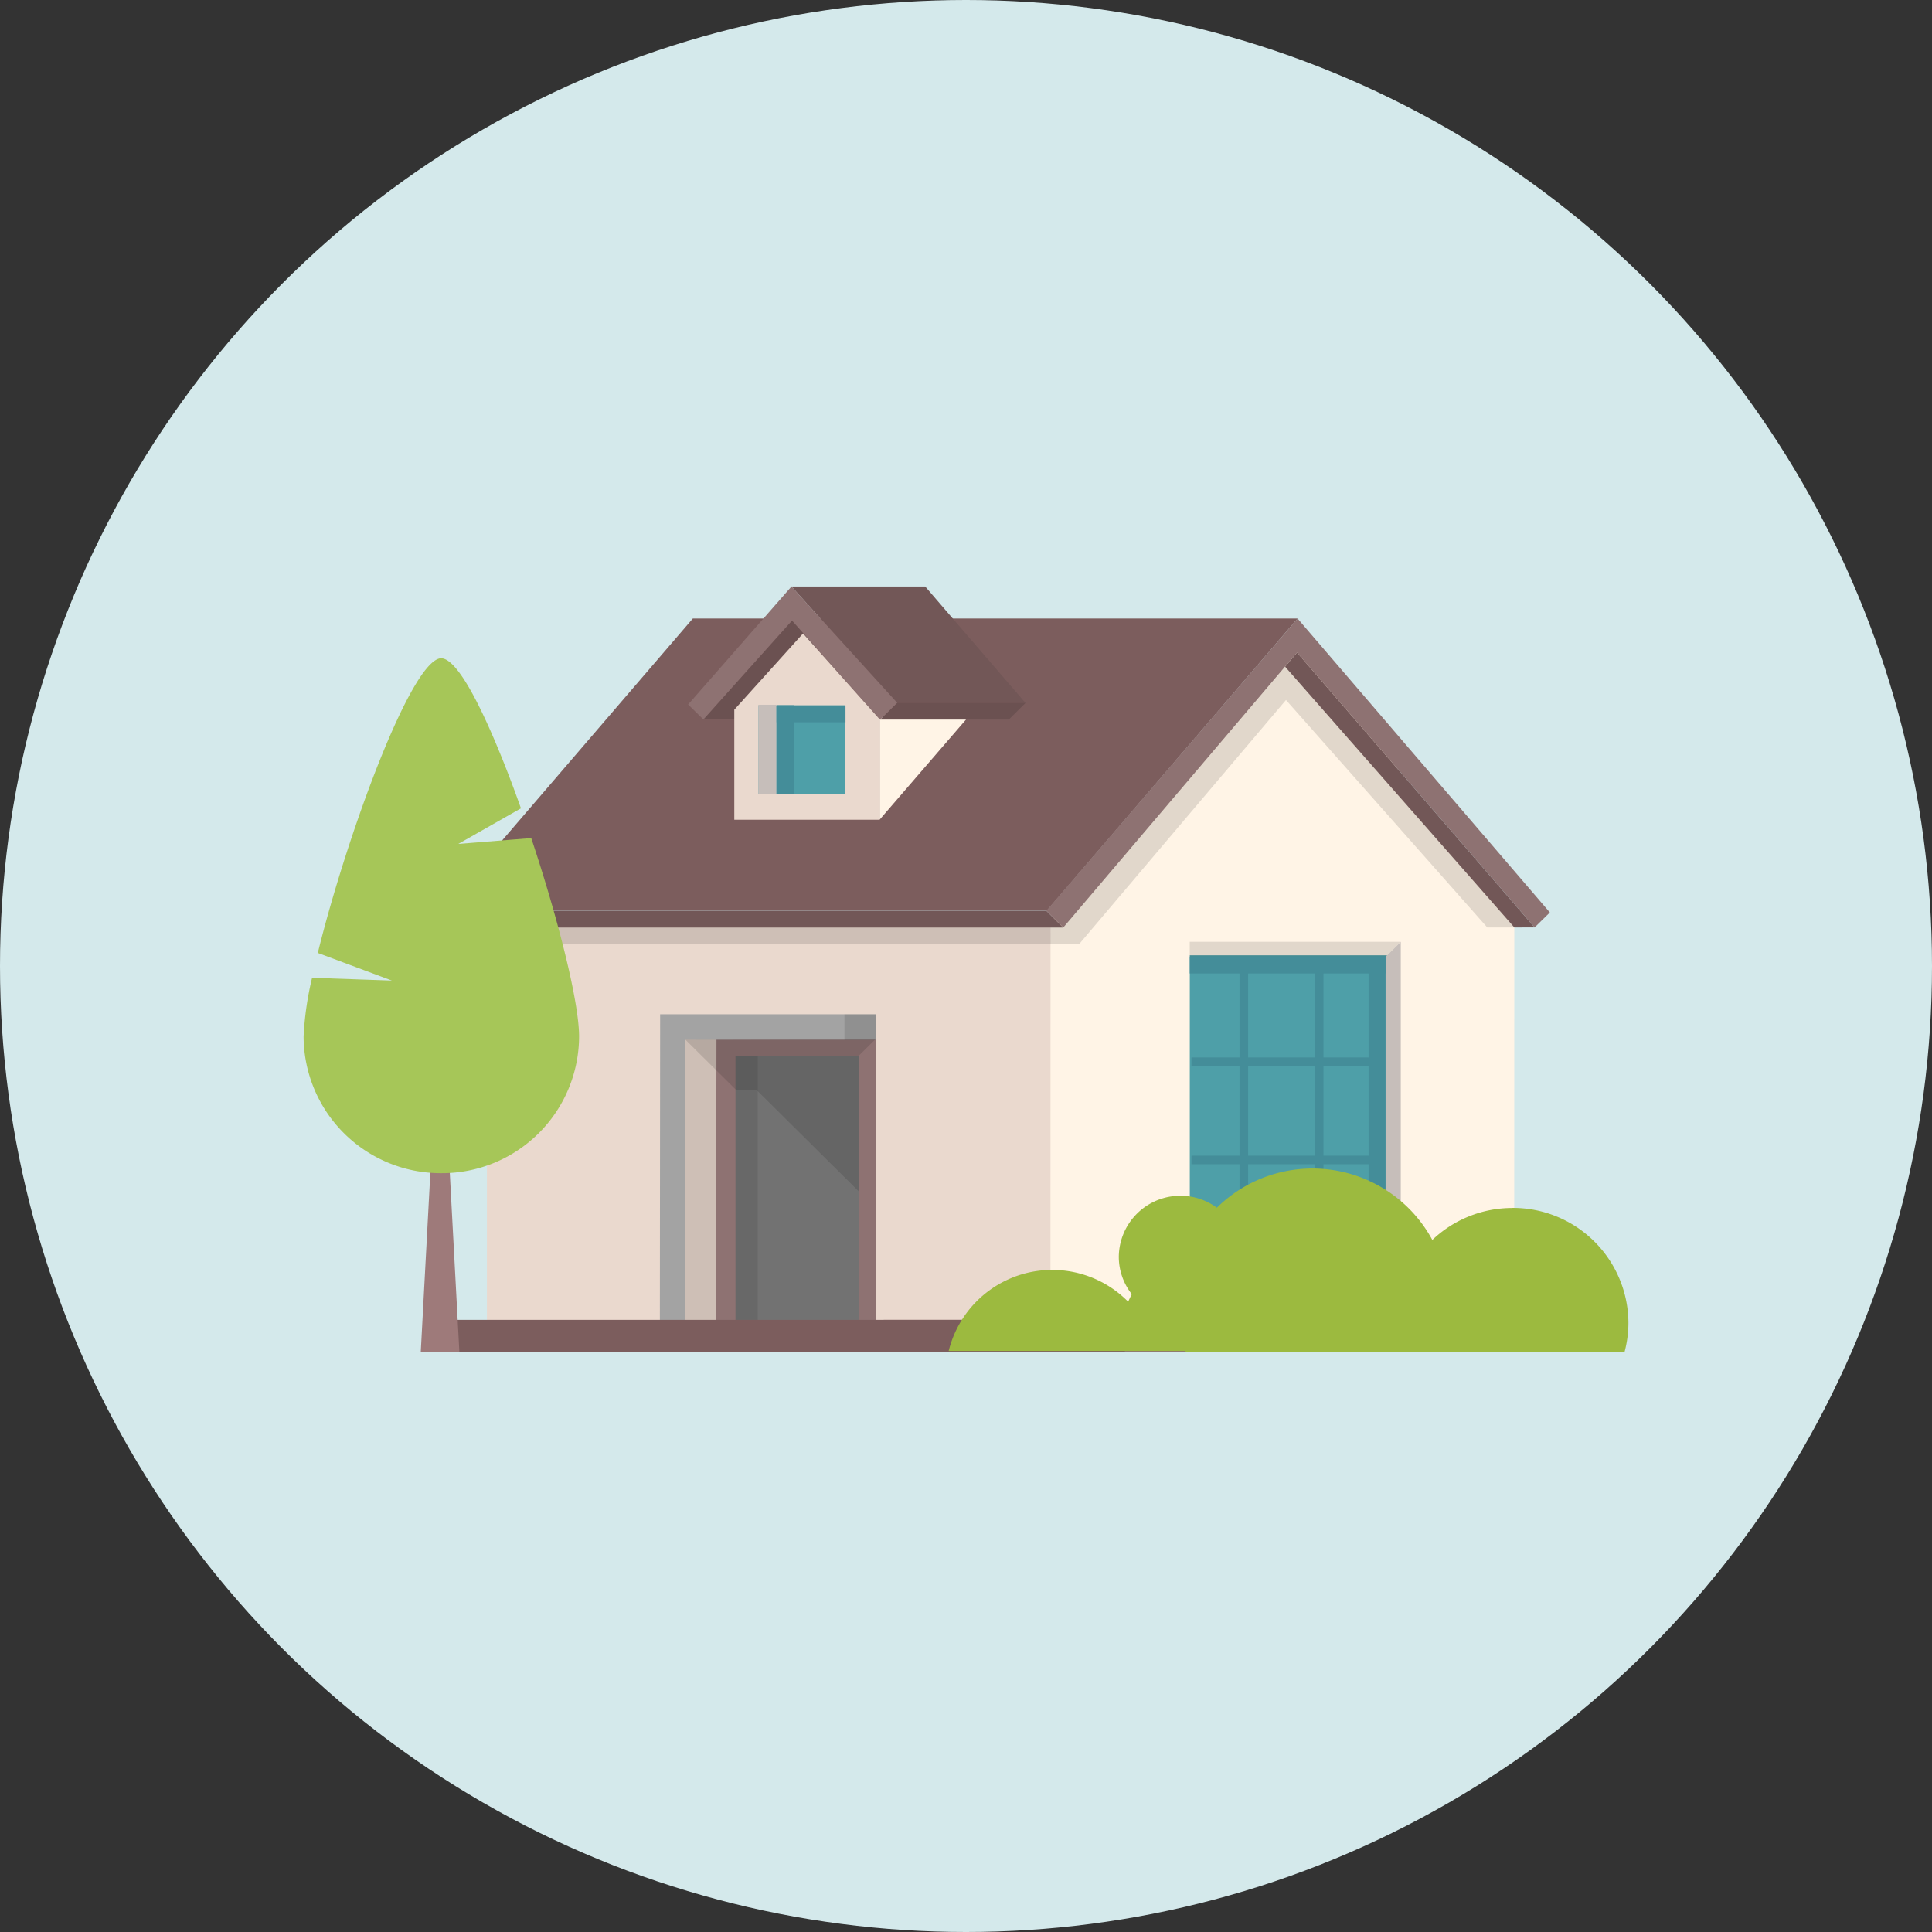 <svg xmlns="http://www.w3.org/2000/svg" xmlns:xlink="http://www.w3.org/1999/xlink" width="280" height="280" viewBox="0 0 280 280">
  <rect x="0" y="0" width="280" height="280" fill="#333333" stroke="none"/>
  <defs>
    <clipPath id="clip-path">
      <rect id="長方形_613" data-name="長方形 613" width="192" height="111" fill="none"/>
    </clipPath>
    <clipPath id="clip-path-3">
      <rect id="長方形_586" data-name="長方形 586" width="84.551" height="2.433" fill="none"/>
    </clipPath>
    <clipPath id="clip-path-5">
      <rect id="長方形_588" data-name="長方形 588" width="67.232" height="40.222" fill="none"/>
    </clipPath>
    <clipPath id="clip-path-6">
      <rect id="長方形_590" data-name="長方形 590" width="10.349" height="41.438" fill="none"/>
    </clipPath>
    <clipPath id="clip-path-8">
      <rect id="長方形_594" data-name="長方形 594" width="4.6" height="3.718" fill="none"/>
    </clipPath>
    <clipPath id="clip-path-9">
      <rect id="長方形_595" data-name="長方形 595" width="27.533" height="22.019" fill="none"/>
    </clipPath>
    <clipPath id="clip-path-11">
      <rect id="長方形_600" data-name="長方形 600" width="30.58" height="2.233" fill="none"/>
    </clipPath>
  </defs>
  <g id="example_img02" transform="translate(-424 -3415)">
    <circle id="楕円形_38" data-name="楕円形 38" cx="140" cy="140" r="140" transform="translate(424 3415)" fill="#d4e9eb"/>
    <g id="グループ_785" data-name="グループ 785" transform="translate(468 3500)">
      <g id="グループ_533" data-name="グループ 533" clip-path="url(#clip-path)">
        <path id="パス_2141" data-name="パス 2141" d="M146.168,5.17l-87.648,0L22.139,47.51h87.7Z" transform="translate(-2.111 -0.531)" fill="#7c5d5d"/>
        <path id="パス_2142" data-name="パス 2142" d="M145.387,53.738V63.47H120.451l-.012,48.434H29.366V53.738Z" transform="translate(-2.8 -5.523)" fill="#ead9ce"/>
        <g id="グループ_509" data-name="グループ 509">
          <g id="グループ_508" data-name="グループ 508" clip-path="url(#clip-path)">
            <g id="グループ_507" data-name="グループ 507" transform="translate(26.495 49.419)" opacity="0.12">
              <g id="グループ_506" data-name="グループ 506">
                <g id="グループ_505" data-name="グループ 505" clip-path="url(#clip-path-3)">
                  <rect id="長方形_585" data-name="長方形 585" width="84.551" height="2.433" transform="translate(0 -0.001)"/>
                </g>
              </g>
            </g>
          </g>
        </g>
        <path id="パス_2143" data-name="パス 2143" d="M155.538,7.587,120.6,47.779l-.939,2.146-.014,57.24H186.86l.015-56.974Z" transform="translate(-11.41 -0.78)" fill="#fff4e6"/>
        <path id="パス_2144" data-name="パス 2144" d="M112.2,54.815H24.52l-2.453-2.433h87.679Z" transform="translate(-2.104 -5.384)" fill="#725757"/>
        <path id="パス_2145" data-name="パス 2145" d="M155.326,10.1,121.442,49.962l-2.453-2.432L155.4,5.169l36.563,42.606-2.206,2.167Z" transform="translate(-11.347 -0.531)" fill="#8e7272"/>
        <path id="パス_2146" data-name="パス 2146" d="M158.974,10.666l-1.732,2.053,33.219,37.788H193.4Z" transform="translate(-14.995 -1.096)" fill="#725757"/>
        <g id="グループ_517" data-name="グループ 517">
          <g id="グループ_516" data-name="グループ 516" clip-path="url(#clip-path)">
            <g id="グループ_512" data-name="グループ 512" transform="translate(108.234 11.623)" opacity="0.12">
              <g id="グループ_511" data-name="グループ 511">
                <g id="グループ_510" data-name="グループ 510" clip-path="url(#clip-path-5)">
                  <path id="パス_2147" data-name="パス 2147" d="M119.644,53.176h4.15l29.99-35.4,29.173,32.968h3.92l-33.22-37.788L121.5,50.763h-1.847Z" transform="translate(-119.644 -12.954)"/>
                </g>
              </g>
            </g>
            <g id="グループ_515" data-name="グループ 515" transform="translate(52.477 65.074)" opacity="0.12">
              <g id="グループ_514" data-name="グループ 514">
                <g id="グループ_513" data-name="グループ 513" clip-path="url(#clip-path-6)">
                  <rect id="長方形_589" data-name="長方形 589" width="10.349" height="41.437" transform="translate(0)"/>
                </g>
              </g>
            </g>
          </g>
        </g>
        <path id="パス_2148" data-name="パス 2148" d="M67.209,73.692h21.71l.125,40.29H67.334Z" transform="translate(-6.409 -7.574)" fill="#727272"/>
        <path id="パス_2149" data-name="パス 2149" d="M66.137,73.107H89.3V114H86.849V75.546H69.1V114H66.073Z" transform="translate(-6.301 -7.514)" fill="#8e7272"/>
        <rect id="長方形_592" data-name="長方形 592" width="3.22" height="38.472" transform="translate(62.596 68.039)" fill="#686868"/>
        <path id="パス_2150" data-name="パス 2150" d="M88.431,69.1H57.115l-.039,44.509h3.711V72.785H88.431Z" transform="translate(-5.443 -7.102)" fill="#a3a3a3"/>
        <g id="グループ_525" data-name="グループ 525">
          <g id="グループ_524" data-name="グループ 524" clip-path="url(#clip-path)">
            <g id="グループ_520" data-name="グループ 520" transform="translate(78.388 62.002)" opacity="0.12">
              <g id="グループ_519" data-name="グループ 519">
                <g id="グループ_518" data-name="グループ 518" clip-path="url(#clip-path-8)">
                  <rect id="長方形_593" data-name="長方形 593" width="4.6" height="3.718" transform="translate(0 0)"/>
                </g>
              </g>
            </g>
            <g id="グループ_523" data-name="グループ 523" transform="translate(55.344 65.61)" opacity="0.12">
              <g id="グループ_522" data-name="グループ 522">
                <g id="グループ_521" data-name="グループ 521" clip-path="url(#clip-path-9)">
                  <path id="パス_2151" data-name="パス 2151" d="M61.178,73.2l7.408,7.347h2.962l14.72,14.6v-19.6l2.443-2.423Z" transform="translate(-61.178 -73.125)"/>
                </g>
              </g>
            </g>
          </g>
        </g>
        <rect id="長方形_597" data-name="長方形 597" width="98.893" height="4.717" transform="translate(84.061 106.283)" fill="#8e7272"/>
        <rect id="長方形_598" data-name="長方形 598" width="99.874" height="4.717" transform="translate(19.145 106.283)" fill="#7c5d5d"/>
        <path id="パス_2152" data-name="パス 2152" d="M92.273,35.972l12.8-14.831h-12.8Z" transform="translate(-8.799 -2.173)" fill="#fff4e6"/>
        <path id="パス_2153" data-name="パス 2153" d="M76.888,5.5l5,2.053L71.035,19.832H64.045Z" transform="translate(-6.108 -0.565)" fill="#6b5151"/>
        <path id="パス_2154" data-name="パス 2154" d="M93.384,16.834h18.656L97.54,0,78.157,0Z" transform="translate(-7.453 0)" fill="#725757"/>
        <path id="パス_2155" data-name="パス 2155" d="M92.377,21.218h18.631l2.453-2.433H94.831Z" transform="translate(-8.809 -1.931)" fill="#6b5151"/>
        <path id="パス_2156" data-name="パス 2156" d="M76.583,0,61.607,17.1l2.206,2.168L76.656,4.932,89.442,19.288,91.9,16.854Z" transform="translate(-5.875 0)" fill="#8e7272"/>
        <path id="パス_2157" data-name="パス 2157" d="M69,34.579H90.053V20.006L78.962,7.588,69,18.637Z" transform="translate(-6.58 -0.78)" fill="#ead9ce"/>
        <rect id="長方形_599" data-name="長方形 599" width="28.582" height="44.3" transform="translate(128.433 53.449)" fill="#4e9fa8"/>
        <g id="グループ_530" data-name="グループ 530">
          <g id="グループ_529" data-name="グループ 529" clip-path="url(#clip-path)">
            <g id="グループ_528" data-name="グループ 528" transform="translate(128.42 51.494)" opacity="0.12">
              <g id="グループ_527" data-name="グループ 527">
                <g id="グループ_526" data-name="グループ 526" clip-path="url(#clip-path-11)">
                  <path id="パス_2158" data-name="パス 2158" d="M172.538,57.392l-2.209,2.233H141.961l0-2.187v-.046Z" transform="translate(-141.958 -57.392)"/>
                </g>
              </g>
            </g>
          </g>
        </g>
        <path id="パス_2159" data-name="パス 2159" d="M173.323,59.591V103.64l2.216-.023V57.4Z" transform="translate(-16.529 -5.9)" fill="#c6beba"/>
        <rect id="長方形_602" data-name="長方形 602" width="1.251" height="43.896" transform="translate(135.638 53.771)" fill="#448d99"/>
        <rect id="長方形_603" data-name="長方形 603" width="1.25" height="43.896" transform="translate(146.558 53.771)" fill="#448d99"/>
        <rect id="長方形_604" data-name="長方形 604" width="2.453" height="43.896" transform="translate(154.342 53.771)" fill="#448d99"/>
        <rect id="長方形_605" data-name="長方形 605" width="28.007" height="1.24" transform="translate(128.677 68.255)" fill="#448d99"/>
        <rect id="長方形_606" data-name="長方形 606" width="28.361" height="2.433" transform="translate(128.433 53.649)" fill="#448d99"/>
        <rect id="長方形_607" data-name="長方形 607" width="28.007" height="1.24" transform="translate(128.677 82.489)" fill="#448d99"/>
        <rect id="長方形_608" data-name="長方形 608" width="12.571" height="12.849" transform="translate(65.932 17.22)" fill="#4e9fa8"/>
        <rect id="長方形_609" data-name="長方形 609" width="2.603" height="12.927" transform="translate(65.915 17.14)" fill="#c6beba"/>
        <rect id="長方形_610" data-name="長方形 610" width="2.453" height="12.856" transform="translate(68.596 17.21)" fill="#448d99"/>
        <rect id="長方形_611" data-name="長方形 611" width="9.996" height="2.433" transform="translate(68.541 17.244)" fill="#448d99"/>
        <g id="グループ_532" data-name="グループ 532">
          <g id="グループ_531" data-name="グループ 531" clip-path="url(#clip-path)">
            <path id="パス_2160" data-name="パス 2160" d="M24.369,117.648c-3.02-56.492-2.762-51.112-2.762-52.968l-.04.649-.039-.649c0,1.855.258-3.524-2.762,52.968Z" transform="translate(-1.79 -6.648)" fill="#9e7a7a"/>
            <path id="パス_2161" data-name="パス 2161" d="M32.99,37.653,22.421,38.5,31.5,33.34C30.247,29.8,23.687,11.591,19.916,11.591,15.585,11.773,6.22,37.4,2.059,54.3L12.8,58.3l-11.57-.4A45.491,45.491,0,0,0,0,66.419a19.88,19.88,0,0,0,19.916,19.8h.047a19.882,19.882,0,0,0,19.963-19.8c0-5.064-3.075-17.2-6.935-28.766" transform="translate(0 -1.191)" fill="#a6c658"/>
            <path id="パス_2162" data-name="パス 2162" d="M185.045,99.732a16.812,16.812,0,0,0-11.606,4.631,19.748,19.748,0,0,0-31.231-4.669A8.923,8.923,0,0,0,128,106.8a8.755,8.755,0,0,0,1.881,5.421c-.179.364-.365.726-.52,1.1a15.455,15.455,0,0,0-26.017,7.13h34.323c.025.066.043.136.07.2h63.547a16.534,16.534,0,0,0,.574-4.258,16.742,16.742,0,0,0-16.81-16.672" transform="translate(-9.855 -9.662)" fill="#9cba3f"/>
          </g>
        </g>
      </g>
    </g>
  </g>
</svg>
